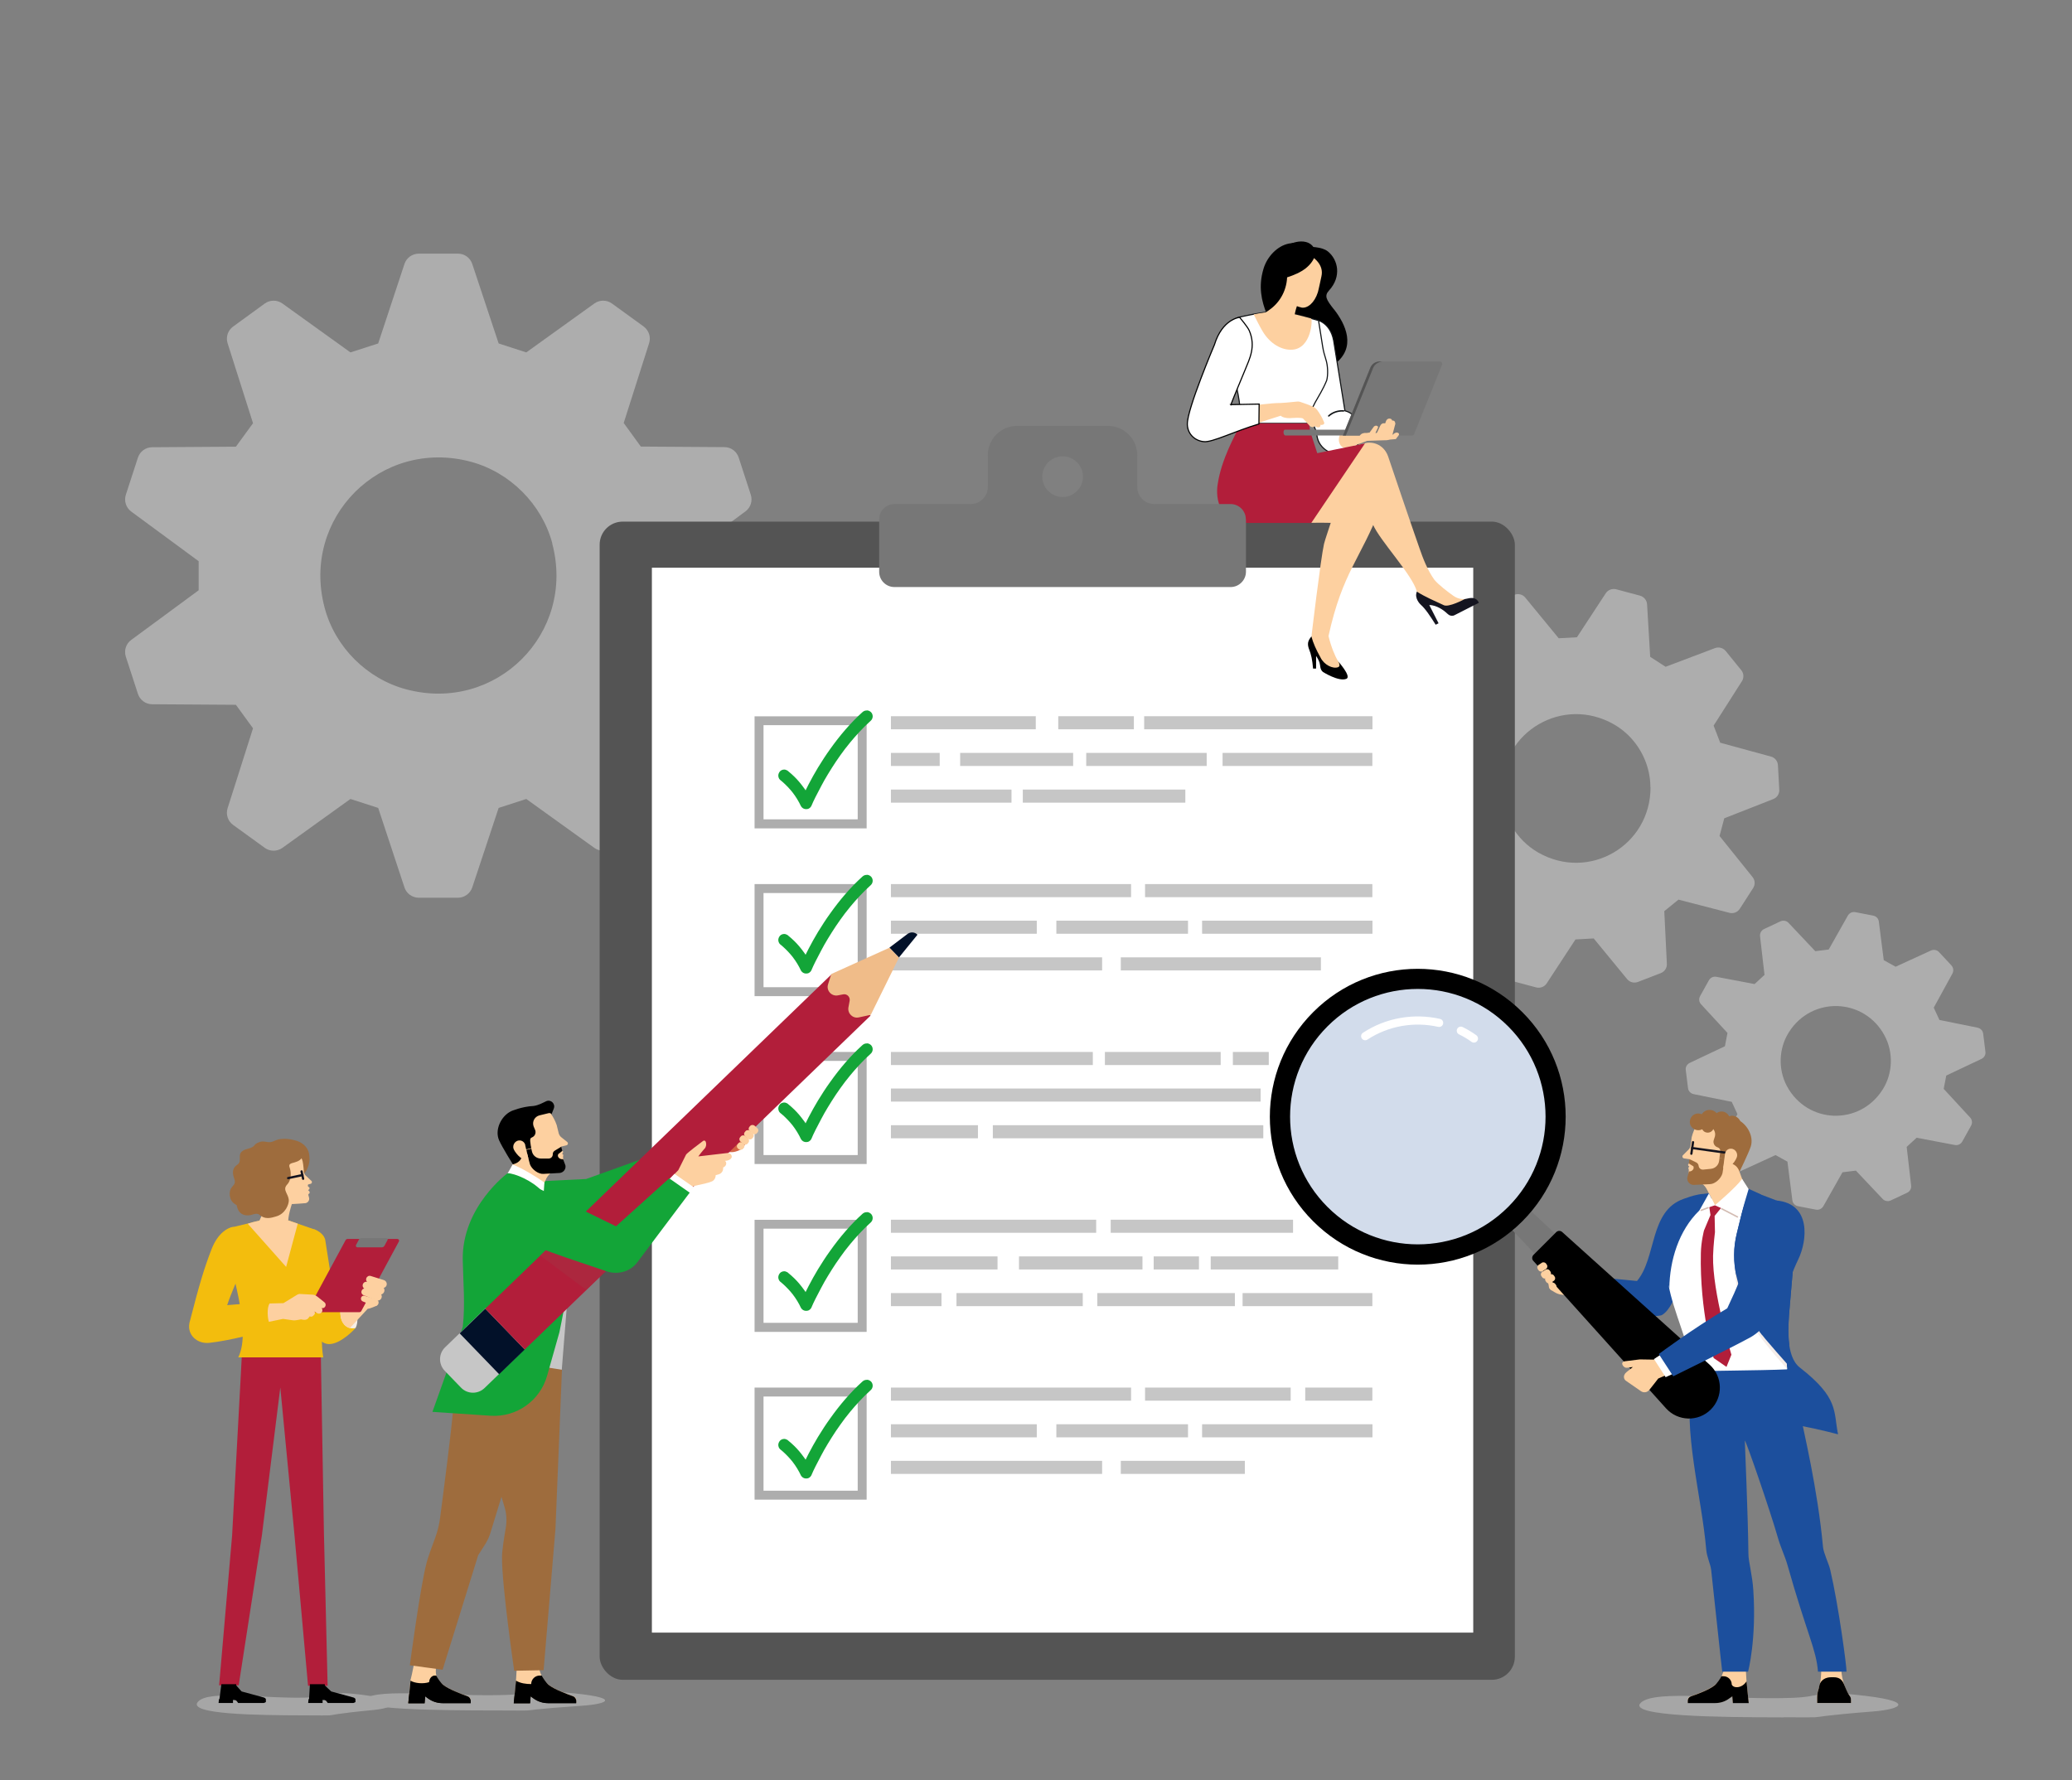 <?xml version="1.0" encoding="UTF-8"?>
<svg id="Layer_1" xmlns="http://www.w3.org/2000/svg" version="1.1" viewBox="0 0 1852.4 1591.8">
  <rect x="0" y="0" width="1852.4" height="1591.8" fill="#808080" stroke="none"/>
  <!-- Generator: Adobe Illustrator 29.3.0, SVG Export Plug-In . SVG Version: 2.1.0 Build 146)  -->
  <defs>
    <style>
      .st0 {
        fill: #f6efe6;
      }

      .st1 {
        stroke: #d3bcb3;
      }

      .st1, .st2, .st3, .st4, .st5, .st6, .st7 {
        stroke-miterlimit: 10;
      }

      .st1, .st3, .st4, .st8, .st6, .st7 {
        fill: none;
      }

      .st1, .st3, .st4, .st8, .st7 {
        stroke-linecap: round;
      }

      .st1, .st4, .st6 {
        stroke-width: 1.3px;
      }

      .st9 {
        fill: #1c4f9d;
      }

      .st2, .st4 {
        stroke: #111416;
      }

      .st2, .st5, .st10 {
        fill: #fff;
      }

      .st11 {
        fill: #545454;
      }

      .st12 {
        fill: #777;
      }

      .st13 {
        fill: #f4ece8;
      }

      .st14 {
        fill: #13a538;
      }

      .st15 {
        fill: #f3bd0d;
      }

      .st3 {
        stroke: #15151f;
      }

      .st3, .st7 {
        stroke-width: 2px;
      }

      .st16 {
        fill: #021129;
      }

      .st17 {
        fill: #9e6c3d;
      }

      .st18 {
        fill: #c6c6c6;
      }

      .st19 {
        fill: #a6a6a6;
      }

      .st20 {
        fill: #a63043;
        isolation: isolate;
        opacity: .5;
      }

      .st21 {
        fill: #fdd0a0;
      }

      .st5 {
        stroke: #000;
      }

      .st22 {
        fill: #2a2a3b;
      }

      .st23 {
        fill: #d46445;
      }

      .st8 {
        stroke: #fff;
        stroke-linejoin: round;
        stroke-width: 7.3px;
      }

      .st24 {
        fill: #d2dceb;
      }

      .st6 {
        stroke: #312961;
      }

      .st25 {
        fill: #b21e3a;
      }

      .st7 {
        stroke: #13131f;
      }

      .st26 {
        fill: #14141f;
      }

      .st27 {
        fill: #adadad;
      }

      .st28 {
        fill: #f0bc89;
      }
    </style>
  </defs>
  <path class="st19" d="M1594.4,1535.6c-56.4-.1-140.3-.8-127.5-13.1,12.8-12.2,80.5-2.1,136.1-4.4,26.8-1.1,19-6.4,55.3-2.8,56.8,5.7,41.3,13,16.4,15-45.8,3.6-48.5,5.1-52.2,5.2-6.6.2-6.1,0-28.1,0h0Z"/>
  <path class="st19" d="M445.2,1529.4c-52.6,0-130.9-.7-118.9-10.4,12-9.8,75.1-1.7,126.9-3.5,25-.8,17.7-5.1,51.5-2.2,53,4.5,38.6,10.4,15.3,11.9-42.7,2.9-45.2,4.1-48.7,4.2-6.2.2-5.7,0-26.2,0h0Z"/>
  <path class="st19" d="M273.2,1533.8c-42.6-.1-106-.8-96.3-12.1,9.7-11.3,60.8-2,102.8-4,20.2-1,14.3-5.9,41.7-2.6,42.9,5.2,31.2,12.1,12.4,13.9-34.6,3.3-36.6,4.7-39.4,4.8-5,.2-4.6,0-21.2,0h0Z"/>
  <polygon class="st25" points="207.5 1373.1 215.3 1229.2 216.4 1207.9 216.6 1205.3 241.7 1205.3 259.9 1205.3 286.7 1205.3 287 1221.2 289.6 1370.8 292.9 1507.3 275.4 1507.3 263.1 1370.8 250.6 1240.6 234.1 1373.1 213.4 1506.9 195.9 1506.9 207.5 1373.1"/>
  <path class="st27" d="M1713.5,1017.3l34.2,6.5c2.7.5,5.3-.8,6.6-3.1l7.9-14.2c1.3-2.4,1-5.3-.9-7.3l-23.6-25.6,2.3-11.9,31.5-14.9c2.4-1.2,3.9-3.7,3.5-6.4l-2-16.1c-.3-2.7-2.3-4.8-5-5.4l-34.1-6.9-5.1-11,16.7-30.5c1.3-2.4.9-5.3-.9-7.3l-11.1-11.9c-1.8-2-4.7-2.5-7.2-1.4l-31.6,14.5-10.6-5.9-4.4-34.5c-.3-2.7-2.4-4.8-5-5.3l-16-3.1c-2.7-.5-5.3.7-6.7,3.1l-17.1,30.3-12,1.5-23.9-25.3c-1.8-2-4.8-2.5-7.2-1.4l-14.7,6.9c-2.4,1.1-3.9,3.7-3.6,6.4l4,34.6-8.9,8.2-34.2-6.5c-2.7-.5-5.3.8-6.6,3.1l-7.9,14.2c-1.3,2.4-1,5.3.9,7.3l23.6,25.6-2.3,11.9-31.5,14.9c-2.4,1.2-3.9,3.7-3.5,6.4l2,16.1c.3,2.7,2.3,4.8,5,5.4l34.1,6.9,5.1,11-16.7,30.5c-1.3,2.4-.9,5.3.9,7.3l11.1,11.9c1.8,2,4.7,2.6,7.2,1.4l31.6-14.5,10.6,5.9,4.4,34.5c.3,2.7,2.4,4.8,5,5.3l16,3.1c2.7.5,5.3-.7,6.7-3.1l17.1-30.3,12-1.5,23.9,25.3c1.8,2,4.8,2.5,7.2,1.4l14.7-6.9c2.4-1.1,3.9-3.7,3.6-6.4l-4-34.6,8.9-8.2h0ZM1683.2,974.1c-20.6,32.7-67.5,31-85.7-3-8-15-7.3-33.7,1.7-48,20.5-32.7,67.6-31,85.7,3,8,15,7.3,33.7-1.7,48h0Z"/>
  <path class="st27" d="M1541.5,731.7l43.8-17.2c3.4-1.3,5.6-4.7,5.4-8.3l-1.2-22c-.2-3.6-2.7-6.8-6.2-7.7l-45.4-12.4-5.9-15.3,25.3-39.7c2-3.1,1.7-7.1-.6-9.9l-13.9-17.1c-2.3-2.8-6.2-3.9-9.6-2.6l-44.1,16.7-13.8-8.9-2.8-47c-.2-3.6-2.8-6.7-6.3-7.7l-21.3-5.7c-3.5-.9-7.3.5-9.3,3.5l-25.8,39.4-16.3.9-29.9-36.4c-2.3-2.8-6.2-3.8-9.6-2.5l-20.5,7.9c-3.4,1.3-5.6,4.7-5.4,8.3l2.3,47.1-12.7,10.3-45.6-11.8c-3.5-.9-7.2.5-9.2,3.6l-11.9,18.5c-2,3.1-1.8,7,.5,9.9l29.5,36.7-4.2,15.8-43.9,17.2c-3.4,1.3-5.6,4.7-5.4,8.3l1.2,22c.2,3.6,2.7,6.8,6.2,7.7l45.5,12.4,5.9,15.3-25.3,39.7c-2,3.1-1.7,7.1.6,9.9l13.9,17.1c2.3,2.8,6.2,3.9,9.6,2.6l44.1-16.7,13.8,8.9,2.8,47c.2,3.6,2.8,6.7,6.3,7.7l21.3,5.7c3.5.9,7.3-.5,9.3-3.5l25.8-39.4,16.3-.9,29.9,36.4c2.3,2.8,6.2,3.8,9.6,2.5l20.5-7.9c3.4-1.3,5.6-4.7,5.4-8.3l-2.3-47.1,12.7-10.3,45.6,11.8c3.5.9,7.2-.5,9.2-3.6l11.9-18.5c2-3.1,1.8-7-.5-9.9l-29.5-36.7,4.2-15.8h0ZM1475.6,704c0,52.2-55.1,84.2-100.4,58.3-19.9-11.4-32.7-33.3-32.7-56.3,0-52.2,55.1-84.2,100.4-58.3,19.9,11.4,32.6,33.3,32.6,56.3h0Z"/>
  <path class="st27" d="M606.1,501.7l60.3-44.4c4.7-3.4,6.6-9.5,4.8-15l-10.8-33.2c-1.8-5.5-6.9-9.3-12.7-9.3l-74.8-.5-15.3-21.1,22.7-71.3c1.8-5.5-.2-11.5-4.9-15l-28.3-20.5c-4.7-3.4-11-3.4-15.8,0l-60.8,43.7-24.7-8-23.6-71.1c-1.8-5.5-7-9.2-12.8-9.2h-35c-5.8,0-11,3.7-12.8,9.2l-23.5,71.1-24.8,8-60.8-43.7c-4.7-3.4-11.1-3.4-15.8,0l-28.3,20.6c-4.7,3.4-6.7,9.4-4.9,15l22.7,71.4-15.3,21-74.9.5c-5.8,0-10.9,3.8-12.7,9.3l-10.8,33.2c-1.8,5.5.2,11.6,4.8,15l60.3,44.4v26l-60.3,44.4c-4.7,3.4-6.6,9.5-4.8,15l10.8,33.2c1.8,5.5,6.9,9.3,12.7,9.3l74.9.5,15.3,21-22.7,71.4c-1.8,5.5.2,11.6,4.9,15l28.3,20.5c4.7,3.4,11,3.4,15.8,0l60.8-43.7,24.8,8,23.5,71.1c1.8,5.5,7,9.2,12.8,9.2h35c5.8,0,10.9-3.7,12.8-9.2l23.6-71.1,24.7-8,60.8,43.7c4.7,3.4,11.1,3.4,15.8,0l28.3-20.5c4.7-3.4,6.7-9.4,4.9-15l-22.7-71.4,15.3-21,74.9-.5c5.8,0,10.9-3.8,12.7-9.3l10.8-33.2c1.8-5.5-.2-11.6-4.8-15l-60.3-44.4v-26h0ZM493.7,486c21.3,80.2-50.2,151.7-130.4,130.4-35.2-9.3-63.8-37.8-73.1-73.1-21.3-80.2,50.2-151.8,130.5-130.5,35.2,9.4,63.7,37.9,73.1,73.1h0Z"/>
  <rect class="st11" x="536.1" y="466.4" width="818.2" height="1035.6" rx="20.6" ry="20.6"/>
  <rect class="st10" x="582.8" y="507.6" width="734.3" height="952.2"/>
  <g>
    <g>
      <rect class="st18" x="796.5" y="640.4" width="129.5" height="11.7"/>
      <rect class="st18" x="946.1" y="640.4" width="67.6" height="11.7"/>
      <rect class="st18" x="1022.9" y="640.4" width="204.1" height="11.7"/>
    </g>
    <g>
      <rect class="st18" x="858.4" y="673.2" width="101" height="11.7"/>
      <rect class="st18" x="971.1" y="673.2" width="107.7" height="11.7"/>
      <rect class="st18" x="1093" y="673.2" width="133.9" height="11.7"/>
      <rect class="st18" x="796.5" y="673.2" width="43.6" height="11.7"/>
    </g>
    <g>
      <rect class="st18" x="796.5" y="706" width="107.8" height="11.7"/>
      <rect class="st18" x="914.4" y="706" width="145.3" height="11.7"/>
    </g>
  </g>
  <path class="st27" d="M774.8,740.7h-100.2v-100.2h100.2v100.2ZM682.6,732.6h84.2v-84.2h-84.2v84.2Z"/>
  <g>
    <g>
      <rect class="st18" x="796.5" y="790.5" width="214.7" height="11.7"/>
      <rect class="st18" x="1023.7" y="790.5" width="203.2" height="11.7"/>
    </g>
    <g>
      <rect class="st18" x="796.5" y="823.2" width="130.4" height="11.7"/>
      <rect class="st18" x="944.4" y="823.2" width="117.7" height="11.7"/>
      <rect class="st18" x="1074.7" y="823.2" width="152.3" height="11.7"/>
    </g>
    <g>
      <rect class="st18" x="796.5" y="856" width="188.8" height="11.7"/>
      <rect class="st18" x="1002" y="856" width="178.9" height="11.7"/>
    </g>
  </g>
  <path class="st27" d="M774.8,890.7h-100.2v-100.2h100.2v100.2ZM682.6,882.7h84.2v-84.2h-84.2v84.2Z"/>
  <g>
    <g>
      <rect class="st18" x="796.5" y="1240.7" width="214.7" height="11.7"/>
      <rect class="st18" x="1166.9" y="1240.7" width="60" height="11.7"/>
      <rect class="st18" x="1023.7" y="1240.7" width="130.2" height="11.7"/>
    </g>
    <g>
      <rect class="st18" x="796.5" y="1273.5" width="130.4" height="11.7"/>
      <rect class="st18" x="944.4" y="1273.5" width="117.7" height="11.7"/>
      <rect class="st18" x="1074.7" y="1273.5" width="152.3" height="11.7"/>
    </g>
    <g>
      <rect class="st18" x="796.5" y="1306.2" width="188.8" height="11.7"/>
      <rect class="st18" x="1002" y="1306.2" width="110.9" height="11.7"/>
    </g>
  </g>
  <path class="st27" d="M774.8,1340.9h-100.2v-100.2h100.2v100.2ZM682.6,1332.9h84.2v-84.2h-84.2v84.2Z"/>
  <g>
    <g>
      <rect class="st18" x="796.5" y="940.6" width="180.5" height="11.7"/>
      <rect class="st18" x="987.8" y="940.6" width="103.5" height="11.7"/>
      <rect class="st18" x="1102.2" y="940.6" width="32.1" height="11.7"/>
    </g>
    <rect class="st18" x="796.5" y="973.3" width="330.5" height="11.7"/>
    <g>
      <rect class="st18" x="796.5" y="1006.1" width="77.8" height="11.7"/>
      <rect class="st18" x="887.6" y="1006.1" width="241.8" height="11.7"/>
    </g>
  </g>
  <path class="st27" d="M774.8,1040.8h-100.2v-100.2h100.2v100.2ZM682.6,1032.8h84.2v-84.2h-84.2v84.2Z"/>
  <g>
    <g>
      <rect class="st18" x="796.5" y="1090.6" width="183.5" height="11.7"/>
      <rect class="st18" x="993" y="1090.6" width="163" height="11.7"/>
    </g>
    <g>
      <rect class="st18" x="796.5" y="1123.4" width="95.3" height="11.7"/>
      <rect class="st18" x="911" y="1123.4" width="110.4" height="11.7"/>
      <rect class="st18" x="1031.4" y="1123.4" width="40.5" height="11.7"/>
      <rect class="st18" x="1082.4" y="1123.4" width="114" height="11.7"/>
    </g>
    <g>
      <rect class="st18" x="796.5" y="1156.2" width="45.2" height="11.7"/>
      <rect class="st18" x="855.1" y="1156.2" width="112.9" height="11.7"/>
      <rect class="st18" x="981" y="1156.2" width="123" height="11.7"/>
      <rect class="st18" x="1110.9" y="1156.2" width="116" height="11.7"/>
    </g>
  </g>
  <path class="st27" d="M774.8,1190.9h-100.2v-100.2h100.2v100.2ZM682.6,1182.8h84.2v-84.2h-84.2v84.2Z"/>
  <path class="st0" d="M305.6,1163.3l-5.9,5c3.2,19.3,10,22.5,18.2,19.2,5.9-11.9-5.7-27.6-12.4-24.3h0Z"/>
  <path class="st15" d="M305.7,1163.5l-6.1,1.5-8.7-55.5c-.6-5.6-6.6-9.1-9.5-10.2l-23.5-.7,20.5,87s5,15.7,15.3,16.2c10.9.5,24.2-14.3,24.2-14.3-11.8,2.2-16.3-10.9-12.3-24h0Z"/>
  <path class="st17" d="M205.5,1069.8c-1.2-9.7,5.1-8.5,4.4-14.1-.3-2.4-4.7-9.7,2.3-14.3,5.6-3.7-2.8-11,8.9-14.1,8.8-2.3,4-3.7,11.1-6.2,4.5-1.6,7.8,1.7,12.7-.8,8.2-4.1,18.1-.8,19.1-.6,8.8,2.3,12.2,8.7,12.4,12.9.2,2.8,1.3,6.3-2.3,13.8-1,2.1-13.5,16.1-13.5,17.5l-14.9,18.5-5.3,5.2c-1.6.6-3.4.7-5.1.3-2.7-.7-3.4-2.7-6.2-2.6-2.9.1-3.7,1.3-7.1,1.4-9.8.4-10.1-8.9-10.5-9.2-.5-.4-5.2-2.2-5.9-7.8h0Z"/>
  <path class="st15" d="M233.9,1090.9h22.9l24.6,8.5s-1.3,12.7,2.4,23.8c1.9,5.7,6.4,13.7,7.1,18.7,2.5,18.4-6.2,47.5-1.9,71.8h-76c12.8-25.7-8.4-81.7-11.4-106.4-.8-6.6,5.3-9.8,5.3-9.8l27.1-6.5h0Z"/>
  <polygon class="st21" points="255.8 1132.8 221.5 1094.2 225.9 1092.8 233.9 1090.9 256.8 1090.9 266.2 1094.1 255.8 1132.8"/>
  <path class="st21" d="M231.5,1092.4c3.1-6.2,11.8-27.4,12.1-33.8l21.5,7.3c-3.8,7.9-7.3,20-7.4,25.4l-26.2,1.2h0Z"/>
  <path class="st15" d="M169.3,1183.3v-.2c9.2-35.9,13.2-48.8,19.7-65.8,5.9-15.3,14.8-19.3,18.4-20.1,7.8-1.6,13.8,17.1,9.5,33.5-2.3,8.7-10.4,25.5-13.8,36.3l41.4-3.5c1.3-.2,0,23.6-1.5,24.2-9.7,4-38.9,11.2-55.8,13-11.1,1.2-19.8-7.2-17.9-17.4h0Z"/>
  <path class="st21" d="M252.6,1024.4h0c8.3.4,15.4,4.4,18,14.2.6,2.3,1.1,9.6,1.1,9.6.2,1.2.9,2.2,1.7,3l5,4.7c.9.8.5,2.3-.7,2.6l-1.9.5c-.5.1-.6.6-.6,1.2,0,.5.5,1.1,1.1,1.4.4.3.6.9.3,1.4-.5.8-1.2,1.2-1.2,1.2l.5.4c1.1.7,1.2,1.9.6,2.6-.3,0-.5.3-.7.5-.2.2-.2.6-.1.9l.6,2.3c.6,2.2-.9,4.5-3.2,4.9,0,0-11.3,1-15.1.8-6-.4-10.9-6.3-12.1-10.2l-8.4-4.6s10.3-37.5,14.9-37.3h0Z"/>
  <path class="st17" d="M261.2,1020.1s12.9,0,10.5,11c-2.6,11.6-15.1,6.1-12.8,12.7,1.1,3.1,2.4,10.4-2.3,15.5-4.4,4.8,1.5,8.1,1.6,14.2,0,3.1-2.8,12-11.8,14.3-3.4.9-9.9,3.5-15.3-2.6-7.6-8.7-19.5-4.4-14.3-14.8l5.9-32.2c4.4-8.9,38.5-18.2,38.5-18.2h0Z"/>
  <g>
    <line class="st7" x1="269.6" y1="1047.4" x2="271" y2="1054"/>
    <path class="st7" d="M270.4,1050.7c-.5.1-12.8,2.7-12.8,2.7"/>
  </g>
  <path class="st21" d="M305.7,1168.9l11.7-7.4,2.8-6.4,16.8,12.2s-5.4,2.7-8.3,3l-16,17.3c-7-2.4-10.1-10-7-18.8Z"/>
  <path class="st25" d="M277.8,1173.3h43.4c.8,0,1.5-.4,1.9-1.2l33.5-62c.6-1.1-.2-2.3-1.4-2.3h-44.4c-.8,0-1.5.4-1.9,1.2l-33,61.1c-.8,1.5.3,3.2,1.9,3.2Z"/>
  <g>
    <path class="st21" d="M331.4,1140.9l11.8,3.7c1.9.6,3,2.7,2.4,4.6h0c-.6,2-2.9,3-4.8,2.2l-11.5-4.5c-1.6-.6-2.4-2.4-1.8-4h0c.6-1.6,2.3-2.5,3.9-2Z"/>
    <path class="st21" d="M328.5,1146.1l12.5,3.9c2,.6,3.2,2.8,2.5,4.9h0c-.7,2.1-3,3.2-5.1,2.4l-12.1-4.8c-1.7-.7-2.5-2.5-1.9-4.2h0c.6-1.7,2.4-2.6,4.2-2.1h0Z"/>
    <path class="st21" d="M327.2,1152.3l11.6,3.6c1.9.6,3,2.6,2.3,4.5h0c-.6,2-2.8,3-4.7,2.2l-11.3-4.5c-1.6-.6-2.4-2.3-1.8-3.9h0c.5-1.6,2.3-2.5,3.9-2h0Z"/>
    <path class="st21" d="M326.2,1158.7l10.1,3.1c1.7.5,2.6,2.3,2,3.9h0c-.6,1.7-2.4,2.6-4.1,1.9l-9.8-3.9c-1.4-.5-2-2-1.6-3.4h0c.5-1.4,2-2.1,3.4-1.7h0Z"/>
  </g>
  <path class="st21" d="M241.1,1165.5l12.3-.3,12.4-7.6c.8-.4,1.7-.7,2.5-.6l10.9.6c1.6,0,3.1.7,4.4,1.7l6.4,5.1c1.4,1.1,1.5,3.1.3,4.4h0c-.7.8-1.8,1-2.8.8,1,1.1,1,2.8,0,3.9h0c-1,1.2-2.7,1.5-3.9.7-.8-.5-1.6-1-2.4-1.5.5.9.5,2.2-.4,3l-.9.9c-.8.8-2,.9-3,.4l-1.3,1.7c-2,2.5-6.4,1-6.4,1-1.8.3-5.2,1.1-7,.9l-9.2-1.3-12.6,2.6c-1-2.5-2.1-11.9.5-16.2h0Z"/>
  <path class="st12" d="M322.7,1107.1h22.9c.8,0,1.3.8.9,1.6l-2.8,5.2c-.5.9-1.4,1.4-2.4,1.4h-21.8c-1,0-1.7-1.1-1.2-2.1l2.8-5.2c.3-.6.9-.9,1.6-.9h0Z"/>
  <path class="st21" d="M1433.6,1163.7c-10.3-2.8-21.6-3.6-24.7-4.5-.7.1-2.8-.5-13-1.6-4.8-.5-9.4-4.4-10.1-4.9-1.4-1-5-22.3-4.8-21.8,7,.1,18.4.1,23.5,2.2,2.4,1,6.1,7.5,7.9,7.6l22.2,4.7-1,18.4h0Z"/>
  <path class="st9" d="M1610.2,1224.9c9.9,19.9,30,42.7,33,57.6,0,0-60.4-16.7-103-14.6-4.9-4.9-9-30.6-11.8-50.7,28.4-16.2,55.7-14.2,81.8,7.7h0Z"/>
  <path class="st21" d="M1560.9,1488.6c-4-.5-18.7-.6-19.1,0,0,0-.4,11.7-9,18.3-4.5,3.5-13.6,7.1-19.7,9.3-2.5.9-4.2,1.4-4.2,4v2.4h24.6c4.5,0,8.9-1.4,12.6-4.2l2.6-1.9.5,6.1h14.2c0-.4-1.2-10-2-19.6-.4-5.4-.7-10.8-.6-14.6h0Z"/>
  <path d="M1561.5,1503.2c-3.9,6.5-11.8,6.7-13.3,3h0c0-4.1-3.3-7.4-7.4-7.4h-1.8c-.9,1.9-3.9,6.4-6.1,8.2-4.8,3.8-15.1,7.8-21.2,9.8-1.7.6-2.8,2.1-2.8,3.9v2.1h24.6c4.5,0,8.9-1.4,12.6-4.2l2.6-1.9.5,6.1h14.2c-.1-1.6-1.3-11.3-2-19.6h0Z"/>
  <path class="st21" d="M1654.8,1522.7v-2.7c0-2.5-.7-2.9-2.1-5-3.1-4.7-7.4-16.1-6.4-26.4h-17.9c-.2,13.2-1.3,18-2.5,21.2-.9,2.5-1.4,5.1-1.4,7.8v5.1h30.2Z"/>
  <path d="M1639.3,1499.7h-2.2c-4.8,0-9.1,2.2-10.4,6.9-.2.8-.5,2.5-.7,3.2-.9,2.5-1.4,5.2-1.4,7.8v5.1h30.2v-2.7c0-2.5-.7-2.9-2.1-5-1.1-1.7-3.3-6.9-4.4-9.6-1.7-4-4.6-5.7-9-5.7h0Z"/>
  <path class="st9" d="M1650.8,1494.7h-25.5c-1.7-20.6-9.2-31.5-27.5-96.1-2.1-7.3-6-15.3-8.5-24.2-6.5-22.8-28.3-86.2-29.4-86.3,0,1.9,2.9,67.9,3.2,101,0,7.5,3.5,18.5,4.4,33,2.9,43.8-4.6,72.4-4.7,72.6h-23.1c-.2-.2-9.3-86.3-9.9-91-.6-5.2-3.8-11.3-4.4-18-4-47.5-21.5-108.2-12.3-150.4.3-1.9.5-8.3.5-9.9l84.1-1.5c0,1.4,1.5,8.5,1.6,9.4.9,3.9,6.3,15.5,10.1,30.8,3,15.2,15.7,67.7,20.4,119.2.5,5.3,5.2,15,6.4,20.1,7.5,31.9,14.8,86.9,14.6,91.1h0Z"/>
  <path class="st9" d="M1416.2,1140.8l47.3,4.6c17.6-20.8,10.9-62.6,41.6-73.4,5.3-1.9,21.7-8,25.4-1.7,5.7,9.4,2.9,30.7-1.4,35.1-25.9,26.5-29.1,61.4-42.9,70.2-6.5,4.6-67-6.2-67-6.2-5.9-13-7.4-22.3-3-28.7h0Z"/>
  <line class="st6" x1="1528.5" y1="1235" x2="1527.1" y2="1225"/>
  <path class="st10" d="M1521,1077c-16.8,9.4-31.8,25.9-31.9,47.1,0,7.6,1.1,16.2,2.7,25.2,4,22.7,18.3,52.3,21.8,77,8.8-.7,59.9-.8,84.1-1.9-3.1-34.5,2.8-87,9.6-141.2l-54.7-23.9-31.6,17.7h0Z"/>
  <path class="st13" d="M1581.5,1205.2c-14.8-17.6-24.3-35.3-28.2-52.8-3-13.1-2.9-26,.3-38.9l9.6-39,11.9,4.5,13.7,5.2,17.3,8.9c-6.2,50.5-11.2,98.6-8.4,131-7.8-8.8-16.2-18.8-16.2-18.8h0Z"/>
  <path class="st9" d="M1552.5,1141.5c4,17.5,11,38.2,25.8,55.8,25.1,29.7,53.1,57.1,64.9,85.1-4.1-20.8.8-32.4-34.1-59.6-13-10.1-10.6-37.7-9.1-54.1l7.3-85.5-19.3-9.9-13.7-5.2-11.9-4.5-9.6,39c-3.2,12.9-3.3,25.9-.3,38.9h0Z"/>
  <path class="st9" d="M1604.4,1117.7l-4.4,51.1c-.8,9.4-1.9,22.5-.3,33.8-8.8-1.2-23.7-8.1-24.8-9.5-5.5-7.3-9.8-15.1-13.2-22.8l42.7-52.5h0Z"/>
  <path class="st9" d="M1523.7,1067.5l10.3-1.4c-5.9,4-10.4,12-14.7,16.2-18.7,18.1-26.5,45-26.9,69.4-3.2-8.9-5-20-4.9-27,.5-25.9,15.7-47.6,36.2-57.2h0Z"/>
  <path class="st21" d="M1562.6,1063.3c-3.6-4.3-5.3-9.5-7.4-15.5-1.3-3.5-2.4-7.3-3.5-11.4l-33.1,18.2,3.1,3.7c2.4,1.7,4.2,4.2,5.2,7l6.4,12.5c6-2.7,17.6-12.6,29.3-14.4h0Z"/>
  <path class="st21" d="M1526.4,1064.1c-1-2.3-2.7-4.3-4.8-5.8l-3.1-3.7,20.6-12.4v7.1c0,8.2-4.6,14.9-12.8,14.9h0Z"/>
  <path class="st25" d="M1532.1,1214.5s-12.7-42-11.5-94.1c.2-10.3,2.8-20.2,2.8-20.2l5.8-13.8s-1.8-11.6-1.7-12l5.7,3.2,8.3-1c0,0-8.6,10.6-8.6,10.6l.3,14.5s-1.4,11.2-1.7,21.2c-.7,32.5,16.4,88.4,16.4,88.4l-4.4,10.9-11.3-7.8h0Z"/>
  <path class="st17" d="M1555.1,1047.8s8-16.3,10.1-22.6c3.1-9.7-3.9-21.4-13.5-24.9,0,0-26.3-8.4-38.6,4.9l6.6,3.4c2.7,44.8,29.1,20.7,35.5,39.2h0Z"/>
  <path class="st21" d="M1516.2,1006.9c-1,2-2.8,5.8-3.8,9.9l-1,7.5c-.2,1.4-.8,2.6-1.8,3.6l-5,5c-1,1-.4,2.7,1,2.9l4.8.7s-.3,3.4-.5,3.9c0,0-.1.2-.3.3-.5.4-.6,1.2-.1,1.7.3.4.7.7.9.7h0c-.2,0-.4.2-.6.5-.5.5-.5,1.2-.1,1.8,0,0,0,0,0,0,.1.4.2.9.1,1.3l-.3,4.8c-.2,3.4,2.5,6.2,5.9,6.2l14.4-.7c4.7,0,8.8-3.3,10-7.8l2.1-13.1-4.7-.6.8-5.9c.2-1.7-.8-3.2-2.4-3.7h0c-2.6-.8-4.2-3.5-3.6-6.1l1.2-3.8c1-4.3-1.9-8.5-6.3-9.1l-8.4-1.2c-1-.1-1.9.3-2.4,1.2h0Z"/>
  <path class="st17" d="M1514,1043.7v-.8c0,0-4.2-2.6-4.2-2.6l.5-3.9,6.2,3c1.2.6,1.9,1.7,2.1,3h0c.2,2.1,2,3.6,4.1,3.4l6.9-.7c3.8-.4,6.8-3.3,7.3-7l.4-2.7,4.7.6-1.3,8.1-.8,5c-1.2,4.6-6.5,9.6-11.2,9.7l-14.4.7c-3.4,0-6.1-2.8-5.9-6.2l1.5-5.9c2.2.3,4.4-1.5,4.3-3.7h0Z"/>
  <line class="st3" x1="1513.6" y1="1021.3" x2="1512.1" y2="1031.6"/>
  <line class="st3" x1="1512.8" y1="1026.5" x2="1542.4" y2="1030.6"/>
  <path class="st21" d="M1542.2,1031.7c.4-2.7,2.7-4.8,5.4-4.6.1,0,.3,0,.4,0,3.2.4,5.4,3.4,5,6.6-.4,3.2-6.5,11.9-11.2,11.3-.7,0-1.2-.4-1.2-1l1.6-12.4h0Z"/>
  <path class="st17" d="M1549.7,997.7c-1.3-.2-2.6,0-3.8.5-1-2.2-3.1-3.9-5.8-4.3-2-.3-3.9.3-5.4,1.4-1.3-1.5-3.1-2.6-5.2-2.8-3.3-.5-6.4,1.1-8.1,3.8-.7-.3-1.4-.5-2.2-.6-4.1-.6-7.8,2.3-8.4,6.4s2.3,7.8,6.4,8.4c1.6.2,3.2,0,4.6-.8.8,1.6,2.3,2.8,4.2,3,3,.4,5.8-1.7,6.2-4.7h0c.6-.3,1.2-.7,1.8-1.2,1.1,1.1,2.5,1.8,4.2,2,1.3.2,2.6,0,3.8-.5,1,2.2,3.1,3.9,5.8,4.3,4.1.6,7.8-2.3,8.4-6.4s-2.3-7.8-6.4-8.4h0Z"/>
  <path class="st9" d="M1552.5,1141.5c4.6-15.6,10.8-29.9,14.5-37.9,2.2-4.8,3.7-9.8,4.4-15l2.9-20.6-11.8-5.4-9.7,39.9c-3.2,12.9-3.3,25.9-.3,38.9Z"/>
  <path class="st10" d="M1557.5,1054.2l5.8,9-7.4,24.7-22.8-10.2s18.7-15.7,24.3-23.5h0Z"/>
  <line class="st1" x1="1553.3" y1="1088.1" x2="1539.2" y2="1080.8"/>
  <polygon class="st10" points="1527.8 1067.1 1533.2 1077.7 1519.3 1082.3 1527.8 1067.1"/>
  <line class="st1" x1="1527" y1="1079.9" x2="1520.9" y2="1082.2"/>
  <path class="st24" d="M1184.2,1081.8c46,46,120.6,46,166.6,0s46-120.6,0-166.6-120.6-46-166.6,0-46,120.6,0,166.6Z"/>
  <polygon class="st12" points="1386 1135.9 1348.1 1095.7 1364.7 1079 1405 1117 1386 1135.9"/>
  <path d="M1370.8,1122.2l20.5-20.5c1.4-1.4,3.8-1.5,5.3-.1l131.8,118.6c11.8,10.6,12.3,28.9,1.1,40.1h0c-11.2,11.2-29.5,10.7-40.1-1.1l-118.6-131.8c-1.4-1.5-1.3-3.8.1-5.3h0Z"/>
  <path d="M1174,1092c51.7,51.7,135.4,51.7,187,0s51.7-135.4,0-187-135.4-51.7-187,0-51.7,135.4,0,187ZM1186.8,1079.2c-44.6-44.6-44.6-116.9,0-161.5,44.6-44.6,116.9-44.6,161.5,0,44.6,44.6,44.6,116.9,0,161.5-44.6,44.6-116.9,44.6-161.5,0Z"/>
  <path class="st8" d="M1286.6,914.6c-22.4-5-46.3-1.1-66.1,11.9"/>
  <path class="st8" d="M1317.7,928.6c-3.7-2.7-7.6-5-11.7-7"/>
  <path class="st21" d="M1452.7,1228.3c1.5-1.8,5.3-4.3,7.1-6l-5.3.7c-1.7.1-2.5-.7-3.4-1.7,0,0-2.5-3.1,1.2-4.1l13.7-1.7,12.5.2,14.3-9.7,15,15.6-25.3,11s-4.6,6-8,10.2c-1.8,2.3-5.1,2.8-7.5,1.1l-13.4-9.3c-2-1.4-2.4-4.3-.8-6.2h0Z"/>
  <polygon class="st10" points="1478.7 1215.2 1494.1 1205.2 1500.5 1226.2 1489.1 1231.4 1478.7 1215.2"/>
  <path class="st9" d="M1483,1210.7s29.3-22,61.2-40.9c17.2-36.1,27.5-68.3,34.7-84.5,2.7-6.2,9-11.9,9.1-11.9,31.6,2.8,27.6,36.2,19.8,52.4-10.4,21.5-19.8,57.4-43.5,70.3-18.8,10.2-68.4,34.5-68.4,34.5l-12.8-19.7h0Z"/>
  <rect class="st21" x="1374.3" y="1130.4" width="8.9" height="6.7" rx="2.7" ry="2.7" transform="translate(-396.3 945.3) rotate(-33.4)"/>
  <path class="st21" d="M1378.7,1142l-.7-1c-.8-1.3-.5-2.9.8-3.8l2.9-1.9c1.3-.8,2.9-.5,3.8.8l.7,1c.8,1.3.5,2.9-.8,3.8l-2.9,1.9c-1.3.8-2.9.5-3.8-.8Z"/>
  <rect class="st21" x="1381.3" y="1141" width="8.9" height="6.7" rx="2.7" ry="2.7" transform="translate(-401 950.9) rotate(-33.4)"/>
  <path class="st21" d="M1385.8,1152.7l-.7-1c-.8-1.3-.5-2.9.8-3.8l.8-.6c1.3-.8,2.9-.5,3.8.8l.7,1c.8,1.3.5,2.9-.8,3.8l-.8.6c-1.3.8-2.9.5-3.8-.8Z"/>
  <path d="M1192.6,276.7c-6.9-8.8-8.9-12.1-4.4-17,11.3-12.3,8.2-27.5-1.2-35-5.2-4.1-16.5-4.4-21.3-3.7l-17.3,1.3c-9.7,12.2-14.4,61.2-14.4,61.2,7,.3,53.3,46.4,58.9,42.3,20.3-15.1,9.9-36.1-.2-49.1h0Z"/>
  <path class="st2" d="M1216.5,387.3s-.7-16.7-14.1-20l-10.1-62.8c-3-16.3-15.9-21.4-24.2-17.7-14.8,4-22.8,20-17.2,34.3l26.3,66c0,12.9,13,21.6,24.7,18.3l.6-.2c8-2.3,14.6-9.1,14.1-17.9h0Z"/>
  <path d="M1173.7,220.7c-4-2.4-11.5-4.9-21.5-2.9-10,2-19.3,11.4-22.6,22.5-9.7,32.1,12.6,51.4,13.5,71.4,0,0,29.6-66.1,30.2-67.3,5-9.5,8-19.1.4-23.6h0Z"/>
  <path class="st2" d="M1107.9,378.6h62.4c.6-15.9,9-21.8,15.8-38.5,1.3-4.8,1.1-13.2-.8-18.9-1.2-3.7-2.2-7.4-2.8-11.2l-3.7-23.4s-20.9-6.1-33-8c-10.1-1.5-37.4,4.9-37.4,4.9-8.4,2-18,11.6-15.8,19.9,0,0,17.8,46.8,16.2,71l-1,4.1h0Z"/>
  <path class="st21" d="M1145.9,278.7c-3.4-.5-8.7-.1-14.2.6-3.7.5-7.5,1.1-10.9,1.8,2.4,4.8,5.8,11.5,8.1,15.3,6.6,11,16.9,16.8,26.2,16.3,17.6-1,18.4-27.5,17.1-27.9-7.2-2-18.5-4.9-26.3-6.1h0Z"/>
  <path class="st21" d="M1131.7,279.3c7.2-5.5,17.4-20.9,18.6-32,7.9-.3,15.8,15.4,15.8,15.4-4.7,4.9-7.5,11.5-8.8,19.7-5.4,3-17.2.6-25.6-3.2h0Z"/>
  <path class="st4" d="M1187.9,371.9c3.4-3.1,8.1-4.8,13.3-4.5"/>
  <path class="st21" d="M1219,388l-19.3-1.5c-4.9,4.3-3.2,14.9,4.8,14.3l18.8-7-4.3-5.8h0Z"/>
  <g>
    <path class="st21" d="M1299.4,532.8c-5.3-3.8-13.5-10-17.2-14.6-6.2-8.9-9.9-18.6-13.2-28.1-6.8-19.2-27.9-81.6-28-82-4-11.3-15.2-14.3-22.9-11.1-12.4,2.6-44,9.9-55,16.9l-.2,53.6c19.2-8.3,37.4-28,51.6-35.9,4.1,9.2,6.9,23,12.9,37.3,6.2,14.6,35.5,45.2,39.3,60.1.3,1.6.6,3,.9,4.3.8,3.4,4.1,5.6,7.6,5.5,6.6-.3,12.6,4,15.5,6.7l19.4-9.9c-3.8.4-7.6-.6-10.6-2.8h0Z"/>
    <path class="st26" d="M1313.8,534.8l-4.4.9s-14.6,7.9-18.9,5.3c-8.3-3.9-16.1-7.1-23.8-12-2.6,6,3.2,11.5,3.6,11.8,4.1,3.6,8.6,10.5,13.2,17.8l2.6-1.3-8.3-16.3c6.8,0,13.4,5.2,14.8,6.5,1,.9,1.5,1.4,2.2,1.9,1.5,1.3,3.7,1.6,5.5.7l21.8-11.1c-1-2.9-3.9-4.9-8.1-4.2h0Z"/>
  </g>
  <g>
    <path class="st21" d="M1228.4,428c-2.3-1.3-10.2-6.3-27.5,6.3-6.5,4.7-38,33.2-38,33.2,0,0,21.8-.2,26.8,0-.8,2.6-5.3,15.7-6,18.8-3,13.2-11.2,82.4-11.2,82.4,0,0,0,.1,0,.2-.4,3.5-.3,10.6-.3,10.7,4.3,4.5,8.2,12.1,9.3,15.3,0,0,14.2,9.4,17.2,5.6,2.3-2.8,1.3-4.9-2.7-9.7-2.3-3.9-5.9-12.1-8.3-22.1,12.8-57.8,28.2-67.6,46.9-115.8,3.2-7.6,3-20-6.2-25h0Z"/>
    <path d="M1195.9,590.8s3.5,4.6.3,5.8c-4.7,1.7-12.6-2.2-15.7-8.8-3.7-6.6-6.6-12.9-8.1-18.8-2.4,3.2-4,5.6-2.4,10.6,0,.2.2.5.3.8,1.9,4.7,2.9,9.3,3.6,17.4h2.7v-11.3c1.6,2.3,2.7,4.8,3.1,6.1.8,2.4.2,5.9,3,8.2,0,0,14,8.9,20.9,6.2,5.2-2-7.8-16.2-7.8-16.2h0Z"/>
  </g>
  <path class="st25" d="M1177.6,405.1l-6.3-19.5-.9-7h-62.4c-.6,2.2-1.2,4.4-2,6.6-1,2.7-14.2,25.4-17.4,48,0,0-6.4,33.4,27.5,34.4h56.2l48-71.1-42.6,8.7h0Z"/>
  <path class="st21" d="M1163.4,275c5.5,1,11.8-4.2,14.8-13.7.6-1.9,3.2-14.3,3.2-14.3,2.1-9.4-5-16.9-15.5-21.4h0c-7.2-1.3-14.1,3.5-15.4,10.7l-2.4,18.6c-1.7,9.2,5.6,18.2,15.3,20h0Z"/>
  <path d="M1163,215.9c-11.3.3-20.7,8.8-22.7,19.9l-8,42.9c11.1-6.5,17.8-18,18.4-30.7,12.4-4,22.8-9.8,25.8-22.1-2.1-7.5-7.1-10.1-13.6-10h0Z"/>
  <path class="st12" d="M1148.4,384.2h95v5.2h-94.2c-1.5,0-2.6-3.6-.8-5.2Z"/>
  <path class="st12" d="M1200.6,389.4h61.6c.9,0,1.7-.5,2.1-1.4l24.9-61.8c.6-1.5-.5-3-2.1-3h-53.8c-3.6,0-6.9,2.2-8.3,5.6l-24.5,60.6h0Z"/>
  <path class="st11" d="M1225.1,328.8c1.4-3.4,4.6-5.6,8.3-5.6h2.6c-3.1.3-6.9,2.2-8.3,5.6l-24.5,60.6h-2.6l24.5-60.6Z"/>
  <g>
    <path class="st21" d="M1247.6,378.4c-.7,2.9-3.6,13.6-3.6,13.6,0,0-3.2,1.6-3.9,1.6l-6.9.2-5.5.2s-5.1.2-9.9.3c-2.4,0-3.7-2.8-2.2-4.6,0,0,0,0,0,0,1.4-2.6,4.7-2.6,4.8-2.6h1.7c0-.1,2.3-.3,2.3-.3l3.9-5.4c2.1-1.8,4.1-.1,3.7.8l-2.2,4.7v.4c.6,0,1.2-.3,1.5-.9l2.6-5.6c.6-1.5,2.2-2.6,3.4-2.3h1.1l.8-2.2c.4-1,1.6-2,2.5-2h.6c1-.1,2.3.7,2.2,1.7,0,0,2.9-.4,2.8,2.5h0Z"/>
    <path class="st21" d="M1243.3,388.7l2.2-.2s.8-1.3,2.7-1.7c.2,0,1-.1,1.8.3.8.4,1,1.5.4,2.2-1.2,1.4-1.6,2.1-2.5,3.3,0,0-6.8.6-7,.6-.8-.1,2.1-4.5,2.4-4.5h0Z"/>
  </g>
  <path class="st21" d="M1183.9,377.9s-2.2-5.1-2.6-5.5c0,0-3.3-6.1-5.6-7.7-2.4-1.8-12.5-5.1-12.5-5.1-1.3-.5-2.6-.7-4-.5-4.9.6-14.5,1.4-17.6,1.3-2.2-.1-19.1,1.8-33.2,3.4v19.6l36.6-11.7s1.7,2.2,8.2,2.2c0,0,10.3-.9,11.8.4l6,6.6c.9.9,2.2,1.2,3.4.9,0,0,.8-.3,1.1-1,.8.9,1.9,1.5,3.2,1.3h.4c1-.2,1.7-1.2,1.3-2.2,1.5.3,4-.3,3.4-1.9h0Z"/>
  <path class="st5" d="M1100.4,361.9c3.4-8.9,8.6-21.1,12.7-31.1,4.1-10.1,9.8-20.9,3.8-35.1-1.4-3.4-8.7-12-8.7-12-.3.2-15.4,1.5-22.5,24.6,0,0-24.4,57.4-24.2,70.8,0,.3,0,.5,0,.8.5,8.9,7.4,14.4,14.8,15h0c7.4.9,28.4-9.7,49.2-15.8l.2-17.8-25.4.5h0Z"/>
  <path class="st14" d="M628.5,1016.7l-104.5,37.5-57,2.8c-12.9.6-22.2,12.6-19.6,25.2h0c3.5,17.2,21,27.8,37.9,22.9l43.2-12.4,100.5-50.5-.5-25.5h0Z"/>
  <path class="st23" d="M612.3,1042.9c10.4-1.3,25.4-12.5,28.5-13,.6.2,2.8,0,12.8.3,4.8.2,9.7-3,10.5-3.3,1.5-.8,8-20.9,7.8-20.5-6.8-.9-17.9-2.5-23.1-1.2-2.5.6-7,6.4-8.8,6.2l-26.1,13.5-1.7,18h0Z"/>
  <polygon class="st18" points="502.2 1225.1 508.3 1148.8 420.8 1151.6 415.8 1219.8 502.2 1225.1"/>
  <path class="st21" d="M452.1,1053.5c3.6-4.3,5.2-9.5,7.4-15.5,1.3-3.5,2.4-7.3,3.5-11.3l33,18.1-3.1,3.7c-2.4,1.7-4.2,4.2-5.2,6.9l-6.4,12.5c-7.4-8.3-17.5-12.6-29.3-14.4h0Z"/>
  <path class="st10" d="M458.3,1041.3c7.6,2.6,23,12,28.4,16.1l-1,14.3c-7.4-8.3-23-16.3-34.7-18.1,3-4.7,5.4-8.7,7.2-12.2h0Z"/>
  <path d="M458.5,1041.1s-9.6-15.4-12.3-21.5c-4.1-9.3,1.7-21.7,10.9-26.1,0,0,9.4-4.1,19.9-4.6,4.4-.6,8-2.7,11.2-4.2,4.2-2,8.6,2.2,6.9,6.5l-2.1,5.3c1.4,32.9-16,31.9-25.8,35.7-1.1,5.8-4.5,7.8-8.7,8.9h0Z"/>
  <path class="st21" d="M493,996.5c1.2,1.9,3.4,5.5,4.7,9.5l1.8,7.3c.3,1.3,1.1,2.5,2.1,3.4l5.5,4.4c1.1.9.7,2.6-.7,3l-4.7,1.1s.6,3.4.9,3.8c0,0,.1.2.3.2.6.3.7,1.1.3,1.6-.3.4-.6.8-.8.8h0c.2,0,.4.2.7.4.5.4.6,1.2.3,1.8,0,0,0,0,0,0,0,.4,0,.9,0,1.3l.7,4.7c.5,3.3-1.9,6.4-5.2,6.7l-14.4.8c-4.7.4-9.1-2.3-10.7-6.8l-3.4-12.8,4.6-1.1c-.3-1.3-.7-3-1-6.3,0-1.8,0-2.7,1.6-3.3h0c2.5-1,3.8-3.8,2.9-6.4l-1.5-3.6c-1.4-4.2,1-8.6,5.3-9.7l8.3-2c1-.2,1.9.2,2.5,1h0Z"/>
  <path d="M498.9,1032.9v-.8s3.8-3,3.8-3l-.9-3.8-5.9,3.6c-1.1.7-1.8,1.9-1.7,3.2h0c0,2.1-1.6,3.8-3.7,3.8h-6.9c-3.8,0-7.1-2.5-8-6.2l-.6-2.6-4.6,1.1,2,7.6,1.4,5.3c1.6,4.4,7.5,8.9,12.1,8.5l14.4-.8c3.4-.3,5.8-3.4,5.2-6.7l-2.1-5.7c-2.1.5-4.6-1-4.7-3.2h0Z"/>
  <path class="st21" d="M469.6,1023.8c-.6-2.6-3.2-4.5-5.9-4-.1,0-.3,0-.4,0-3.1.8-5,3.9-4.3,7,.8,3.1,7,10.6,10.9,10.2.6,0,2.2-.5,2.4-1.4l-2.8-11.8h0Z"/>
  <g>
    <path class="st21" d="M461.8,1487.7c4.1-.5,19.2-.6,19.6,0,0,0,.4,12,9.2,18.8,4.6,3.6,13.9,7.3,20.2,9.6,2.6.9,4.3,1.4,4.3,4.1v2.5h-25.2c-4.6,0-9.2-1.5-12.9-4.2l-2.6-1.9-.5,6.2h-14.6c0-.4,1.3-10.2,2-20.1.4-5.5.7-11.1.6-14.9h0Z"/>
    <path d="M461.2,1502.7c4.2,2.5,9.2,3.1,13.7,3.1h0c0-4.2,3.4-7.6,7.6-7.6h1.8c1,2,4,6.6,6.3,8.4,5,3.9,15.5,7.9,21.7,10.1,1.7.6,2.8,2.2,2.8,4v2.2h-25.2c-4.6,0-9.2-1.5-12.9-4.2l-2.6-1.9-.5,6.2h-14.6c.1-1.7,1.3-11.6,2-20.1h0Z"/>
    <path d="M474.1,1514.2l8.1,4.5c1.5.8,3.2,1.3,4.9,1.3h28c0,.2,0,.4,0,.6v2.2h-25.2c-4.6,0-9.2-1.5-12.9-4.2l-2.6-1.9-.5,6.2h-14.6c0-.9.5-4.3.9-8.5h14,0Z"/>
  </g>
  <g>
    <path class="st21" d="M371.3,1479.3c4.1-.5,20.3-.6,20.7,0,0,0-4.7,15.2-.9,21.4,1.3,2.1,2.9,4.1,5.1,5.8,4.6,3.6,13.9,7.3,20.2,9.6,2.6.9,4.3,1.4,4.3,4.1v2.5h-25.2c-4.6,0-9.2-1.5-12.9-4.2l-2.6-1.9-.5,6.2h-14.6c0-.4,1.3-10.2,2-20.1,1.7-6.4,4.1-18.9,4.4-23.4h0Z"/>
    <path d="M366.9,1502.7c3.9,2.5,11.7,3.1,16.7,1.4.4-4.1,2.8-5.6,4.6-5.9h1.8c1,2,4,6.6,6.3,8.4,5,3.9,15.5,7.9,21.7,10.1,1.7.6,2.8,2.2,2.8,4v2.2h-25.2c-4.6,0-9.2-1.5-12.9-4.2l-2.6-1.9-.5,6.2h-14.6c.1-1.7,1.3-11.6,2-20.1h0Z"/>
    <path d="M379.8,1514.2l8.1,4.5c1.5.8,3.2,1.3,4.9,1.3h28c0,.2,0,.4,0,.6v2.2h-25.2c-4.6,0-9.2-1.5-12.9-4.2l-2.6-1.9-.5,6.2h-14.6c0-.9.5-4.3.9-8.5h14,0Z"/>
  </g>
  <path class="st17" d="M417,1216.9s-9.9,17.9-11.9,43.2c-1.6,20.1-8.8,75.3-11.7,97.4-.8,6-2.3,12-4.4,17.7-2.8,7.4-6.5,17.6-7.7,22.4-5.8,22.4-14.9,91.4-14.9,91.4l29.3,4,31.8-102.4,6.3-9.9c1.7-2.7,3.1-5.6,4.2-8.7l44-143.1-65-11.9h0Z"/>
  <path class="st17" d="M502.4,1224.8l-5.8,142.2-10.6,126.4-26.3.5s-11.1-76.1-10.9-101.8c0-5.5,1.9-17.6,3.4-26.1,1-6.1.7-12.4-1.1-18.3l-19.6-66.4c-3.1-10.6-4.5-21.7-4.1-32.8l1.4-35.4,73.7,11.7h0Z"/>
  <path class="st14" d="M484.1,1064.4s28.3,28.3,28.3,48.2-12.3,78.7-12.3,78.7l-11,38.9c-6.3,22.2-27.2,37.1-50.3,35.7l-52.2-3.5,27.1-75.9c2.3-19.9.4-39.9,0-60-.8-47.4,40.1-77.5,40.1-77.5,6.7.2,21.7,6.6,30.2,15.5h0Z"/>
  <g>
    <path class="st18" d="M434.1,1169.6l35.3,36.5-36.2,35c-5.9,5.7-15.4,5.6-21.1-.4l-14.5-15c-5.7-5.9-5.6-15.4.4-21.1l36.2-35h0Z"/>
    <rect class="st16" x="424.4" y="1173.5" width="31.8" height="50.8" transform="translate(-709.5 642.9) rotate(-44)"/>
    <rect class="st25" x="391.3" y="1013.1" width="429.8" height="50.8" transform="translate(-551.4 713.2) rotate(-44)"/>
    <path class="st28" d="M778.5,907.4l-10.7,2.3c-5.4,1.2-10.2-3.5-9.3-8.9l1.1-6c.6-3.4-2.4-6.4-5.8-5.7l-4.7.9c-5.7,1.1-10.6-4.3-8.8-9.9l2.9-9.2,52-23.5,8.5,8.8-25.2,51.2h0Z"/>
    <path class="st16" d="M820.3,835.8h0c-2.4-2.5-6.2-2.8-9-.7l-16.1,12.2,8.5,8.8,16.6-20.4h0Z"/>
    <path class="st20" d="M509.8,1096.5l-26.9,26.1c1.6.9,33.5,25.4,41.3,30.7l32-31-46.4-25.8h0Z"/>
  </g>
  <g>
    <path class="st21" d="M583.9,1069.1l11.6,20.9,24.5-29.5,10.2-2.2c1.5-.6,2.5-.4,6.1-1.9,2-.8,3.3-2.7,3.5-4.8v-.8c0,0,2.8-.8,2.8-.8,2.3-.7,3.9-2.8,3.9-5.2v-.9c3.3-1.3,3.4-4.9,1.6-5.9l2.2-.3c1.8-.5,3.3-1.3,3.9-3.1,0,0,.4-3.2-3.5-3.7l-26.4,3.1c.2-.4,3.6-4.8,6-7.4.8-1,1.4-3.3.8-5.2,0-.2-.2-.4-.2-.6-.4-1-1.6-1.3-2.4-.6-3.8,2.8-14,10.6-15.1,12.1l-7,14-22.4,22.9h0Z"/>
    <polygon class="st10" points="603 1049.6 583.9 1069.1 595.5 1089.9 620 1061.4 603 1049.6"/>
  </g>
  <path class="st14" d="M454.7,1101.2c-9.3-7.8-9.9-21.4-5.3-30.7,1.5-2.9,3.9-5.2,6.8-7,7.5-4.7,17-4.9,25-1l69.5,34,47.6-42.9,18.3,12.8-47,62.5c-6.5,8.4-17.6,11.2-27.7,7.7-28.5-10-72.8-23-87.3-35.3h0Z"/>
  <g>
    <rect class="st21" x="670.4" y="1005.2" width="6.5" height="8.8" rx="2.7" ry="2.7" transform="translate(-528 839.3) rotate(-48.2)"/>
    <rect class="st21" x="666.3" y="1009.8" width="6.5" height="8.8" rx="2.7" ry="2.7" transform="translate(-532.8 837.8) rotate(-48.2)"/>
    <rect class="st21" x="662.1" y="1014.5" width="6.5" height="8.8" rx="2.7" ry="2.7" transform="translate(-537.7 836.2) rotate(-48.2)"/>
    <rect class="st21" x="658.9" y="1021.2" width="6.5" height="6.3" rx="2.7" ry="2.7" transform="translate(-542.8 835.6) rotate(-48.2)"/>
  </g>
  <path class="st12" d="M867.8,450.7h-68.2c-7.5,0-13.6,6.1-13.6,13.6v47c0,7.5,6.1,13.6,13.6,13.6h300.6c7.5,0,13.6-6.1,13.6-13.6v-47c0-7.5-6.1-13.6-13.6-13.6h-68.2c-8.5,0-15.3-6.9-15.3-15.3v-28.4c0-14.5-11.7-26.2-26.2-26.2h-81.2c-14.5,0-26.2,11.7-26.2,26.2v28.4c0,8.5-6.9,15.3-15.3,15.3h0ZM799.7,524.8h300.6c7.5,0,13.6-6.1,13.6-13.6v-47M968.2,426.2c0,10.1-8.2,18.2-18.2,18.2s-18.2-8.2-18.2-18.2,8.2-18.2,18.2-18.2,18.2,8.2,18.2,18.2Z"/>
  <path class="st14" d="M775,635.2c1.2,0,2.5.5,3.6,1.5,1,.9,1.6,2.4,1.6,3.8s-.6,2.9-1.6,3.8c-1.8,1.7-3.7,3.4-5.5,5.2-3,3-6.1,6.3-9,9.6-2.6,3-5.3,6.2-7.9,9.6l-.8,1c-2.8,3.7-5.5,7.5-8.2,11.5-2.4,3.6-4.8,7.4-7.1,11.2-2.1,3.4-4.1,7-6,10.6-1.7,3.2-3.4,6.4-5,9.6-1.4,2.8-2.7,5.5-3.8,8.2-.5.9-1.1,1.5-1.9,2-.8.5-1.7.7-2.7.7s-1.8-.2-2.7-.7c-.8-.5-1.4-1.1-1.9-1.9-2-4.3-4.5-8.4-7.5-12.3-.6-.8-1.2-1.5-1.9-2.3-2.8-3.2-5.9-6.3-9.3-9-1.3-1.1-1.6-3-1.6-3.8,0-1.3.5-2.6,1.5-3.8.9-1,2.4-1.6,3.8-1.6h.1c.7,0,1.3.2,1.9.5.6.2,1.2.5,1.7,1.1,1.8,1.4,3.5,3,5.3,4.7,3.1,3,6,6.5,8.8,10.4.5.6.9,1.2,1.3,1.9.9-1.7,1.8-3.5,2.6-5.2,2.7-5.1,5.5-10.3,8.5-15.2,3.5-5.7,7.1-11.3,10.8-16.4,4.4-6.2,9-12.1,13.6-17.4,4.9-5.7,10.1-11,15.3-15.7,1.1-1,2.3-1.5,3.7-1.5h.2"/>
  <path class="st14" d="M775,782.2c1.2,0,2.5.5,3.6,1.5,1,.9,1.6,2.4,1.6,3.8s-.6,2.9-1.6,3.8c-1.8,1.7-3.7,3.4-5.5,5.2-3,3-6.1,6.3-9,9.6-2.6,3-5.3,6.2-7.9,9.6l-.8,1c-2.8,3.7-5.5,7.5-8.2,11.5-2.4,3.6-4.8,7.4-7.1,11.2-2.1,3.4-4.1,7-6,10.6-1.7,3.2-3.4,6.4-5,9.6-1.4,2.8-2.7,5.5-3.8,8.2-.5.9-1.1,1.5-1.9,2-.8.5-1.7.7-2.7.7s-1.8-.2-2.7-.7c-.8-.5-1.4-1.1-1.9-1.9-2-4.3-4.5-8.4-7.5-12.3-.6-.8-1.2-1.5-1.9-2.3-2.8-3.2-5.9-6.3-9.3-9-1.3-1.1-1.6-3-1.6-3.8,0-1.3.5-2.6,1.5-3.8.9-1,2.4-1.6,3.8-1.6h.1c.7,0,1.3.2,1.9.5.6.2,1.2.5,1.7,1.1,1.8,1.4,3.5,3,5.3,4.7,3.1,3,6,6.5,8.8,10.4.5.6.9,1.2,1.3,1.9.9-1.7,1.8-3.5,2.6-5.2,2.7-5.1,5.5-10.3,8.5-15.2,3.5-5.7,7.1-11.3,10.8-16.4,4.4-6.2,9-12.1,13.6-17.4,4.9-5.7,10.1-11,15.3-15.7,1.1-1,2.3-1.5,3.7-1.5h.2"/>
  <path class="st14" d="M775,932.9c1.2,0,2.5.5,3.6,1.5,1,.9,1.6,2.4,1.6,3.8s-.6,2.9-1.6,3.8c-1.8,1.7-3.7,3.4-5.5,5.2-3,3-6.1,6.3-9,9.6-2.6,3-5.3,6.2-7.9,9.6l-.8,1c-2.8,3.7-5.5,7.5-8.2,11.5-2.4,3.6-4.8,7.4-7.1,11.2-2.1,3.4-4.1,7-6,10.6-1.7,3.2-3.4,6.4-5,9.6-1.4,2.8-2.7,5.5-3.8,8.2-.5.9-1.1,1.5-1.9,2-.8.5-1.7.7-2.7.7s-1.8-.2-2.7-.7c-.8-.5-1.4-1.1-1.9-1.9-2-4.3-4.5-8.4-7.5-12.3-.6-.8-1.2-1.5-1.9-2.3-2.8-3.2-5.9-6.3-9.3-9-1.3-1.1-1.6-3-1.6-3.8,0-1.3.5-2.6,1.5-3.8.9-1,2.4-1.6,3.8-1.6h.1c.7,0,1.3.2,1.9.5.6.2,1.2.5,1.7,1.1,1.8,1.4,3.5,3,5.3,4.7,3.1,3,6,6.5,8.8,10.4.5.6.9,1.2,1.3,1.9.9-1.7,1.8-3.5,2.6-5.2,2.7-5.1,5.5-10.3,8.5-15.2,3.5-5.7,7.1-11.3,10.8-16.4,4.4-6.2,9-12.1,13.6-17.4,4.9-5.7,10.1-11,15.3-15.7,1.1-1,2.3-1.5,3.7-1.5h.2"/>
  <path class="st14" d="M775,1083.8c1.2,0,2.5.5,3.6,1.5,1,.9,1.6,2.4,1.6,3.8s-.6,2.9-1.6,3.8c-1.8,1.7-3.7,3.4-5.5,5.2-3,3-6.1,6.3-9,9.6-2.6,3-5.3,6.2-7.9,9.6l-.8,1c-2.8,3.7-5.5,7.6-8.2,11.5-2.4,3.6-4.8,7.4-7.1,11.2-2.1,3.4-4.1,7-6,10.6-1.7,3.2-3.4,6.4-5,9.6-1.4,2.8-2.7,5.5-3.8,8.2-.5.9-1.1,1.5-1.9,2-.8.5-1.7.7-2.7.7s-1.8-.2-2.7-.7c-.8-.5-1.4-1.1-1.9-1.9-2-4.3-4.5-8.4-7.5-12.3-.6-.8-1.2-1.5-1.9-2.3-2.8-3.2-5.9-6.3-9.3-9-1.3-1.1-1.6-3-1.6-3.8,0-1.3.5-2.6,1.5-3.8.9-1,2.4-1.6,3.8-1.6h.1c.7,0,1.3.2,1.9.5.6.2,1.2.5,1.7,1.1,1.8,1.4,3.5,3,5.3,4.7,3.1,3,6,6.5,8.8,10.4.5.6.9,1.2,1.3,1.9.9-1.7,1.8-3.5,2.6-5.2,2.7-5.1,5.5-10.3,8.5-15.2,3.5-5.7,7.1-11.3,10.8-16.4,4.4-6.2,9-12.1,13.6-17.4,4.9-5.7,10.1-11,15.3-15.7,1.1-1,2.3-1.5,3.7-1.5h.2"/>
  <path class="st14" d="M775,1233.7c1.2,0,2.5.5,3.6,1.5,1,.9,1.6,2.4,1.6,3.8s-.6,2.9-1.6,3.8c-1.8,1.7-3.7,3.4-5.5,5.2-3,3-6.1,6.3-9,9.6-2.6,3-5.3,6.2-7.9,9.6l-.8,1c-2.8,3.7-5.5,7.6-8.2,11.5-2.4,3.6-4.8,7.4-7.1,11.2-2.1,3.4-4.1,7-6,10.6-1.7,3.2-3.4,6.4-5,9.6-1.4,2.8-2.7,5.5-3.8,8.2-.5.9-1.1,1.5-1.9,2-.8.5-1.7.7-2.7.7s-1.8-.2-2.7-.7c-.8-.5-1.4-1.1-1.9-1.9-2-4.3-4.5-8.4-7.5-12.3-.6-.8-1.2-1.5-1.9-2.3-2.8-3.2-5.9-6.3-9.3-9-1.3-1.1-1.6-3-1.6-3.8,0-1.3.5-2.6,1.5-3.8.9-1,2.4-1.6,3.8-1.6h.1c.7,0,1.3.2,1.9.5.6.2,1.2.5,1.7,1.1,1.8,1.4,3.5,3,5.3,4.7,3.1,3,6,6.5,8.8,10.4.5.6.9,1.2,1.3,1.9.9-1.7,1.8-3.5,2.6-5.2,2.7-5.1,5.5-10.3,8.5-15.2,3.5-5.7,7.1-11.3,10.8-16.4,4.4-6.2,9-12.1,13.6-17.4,4.9-5.7,10.1-11,15.3-15.7,1.1-1,2.3-1.5,3.7-1.5h.2"/>
  <polygon class="st22" points="272.6 1520.8 273.2 1520.8 273.2 1520.8 272.6 1520.8"/>
  <path d="M288.9,1520h-.5v2.7h-12.9l.4-3.5h.4,0s.8-13.3.8-13.3h13.3v1.1c-.1,0,5.7,5.4,5.7,5.4l20.2,5.5s1.5.7,1.5,1.5v1.5c0,0,0,.9,0,.9,0,0-.2.4-1.8.9h-23l-1.3-1.8-1.3-.8h-1.1c0,0,0,0,0,0Z"/>
  <path d="M208.8,1520h-.5v2.7h-12.9l.4-3.5h.4,0s1.7-13.3,1.7-13.3h13.3v1.1c-.1,0,4.8,5.4,4.8,5.4l20.2,5.5s1.5.7,1.5,1.5v1.5c0,0,0,.9,0,.9,0,0-.2.4-1.8.9h-23l-1.3-1.8-1.3-.8h-1.1c0,0,0,0,0,0Z"/>
</svg>